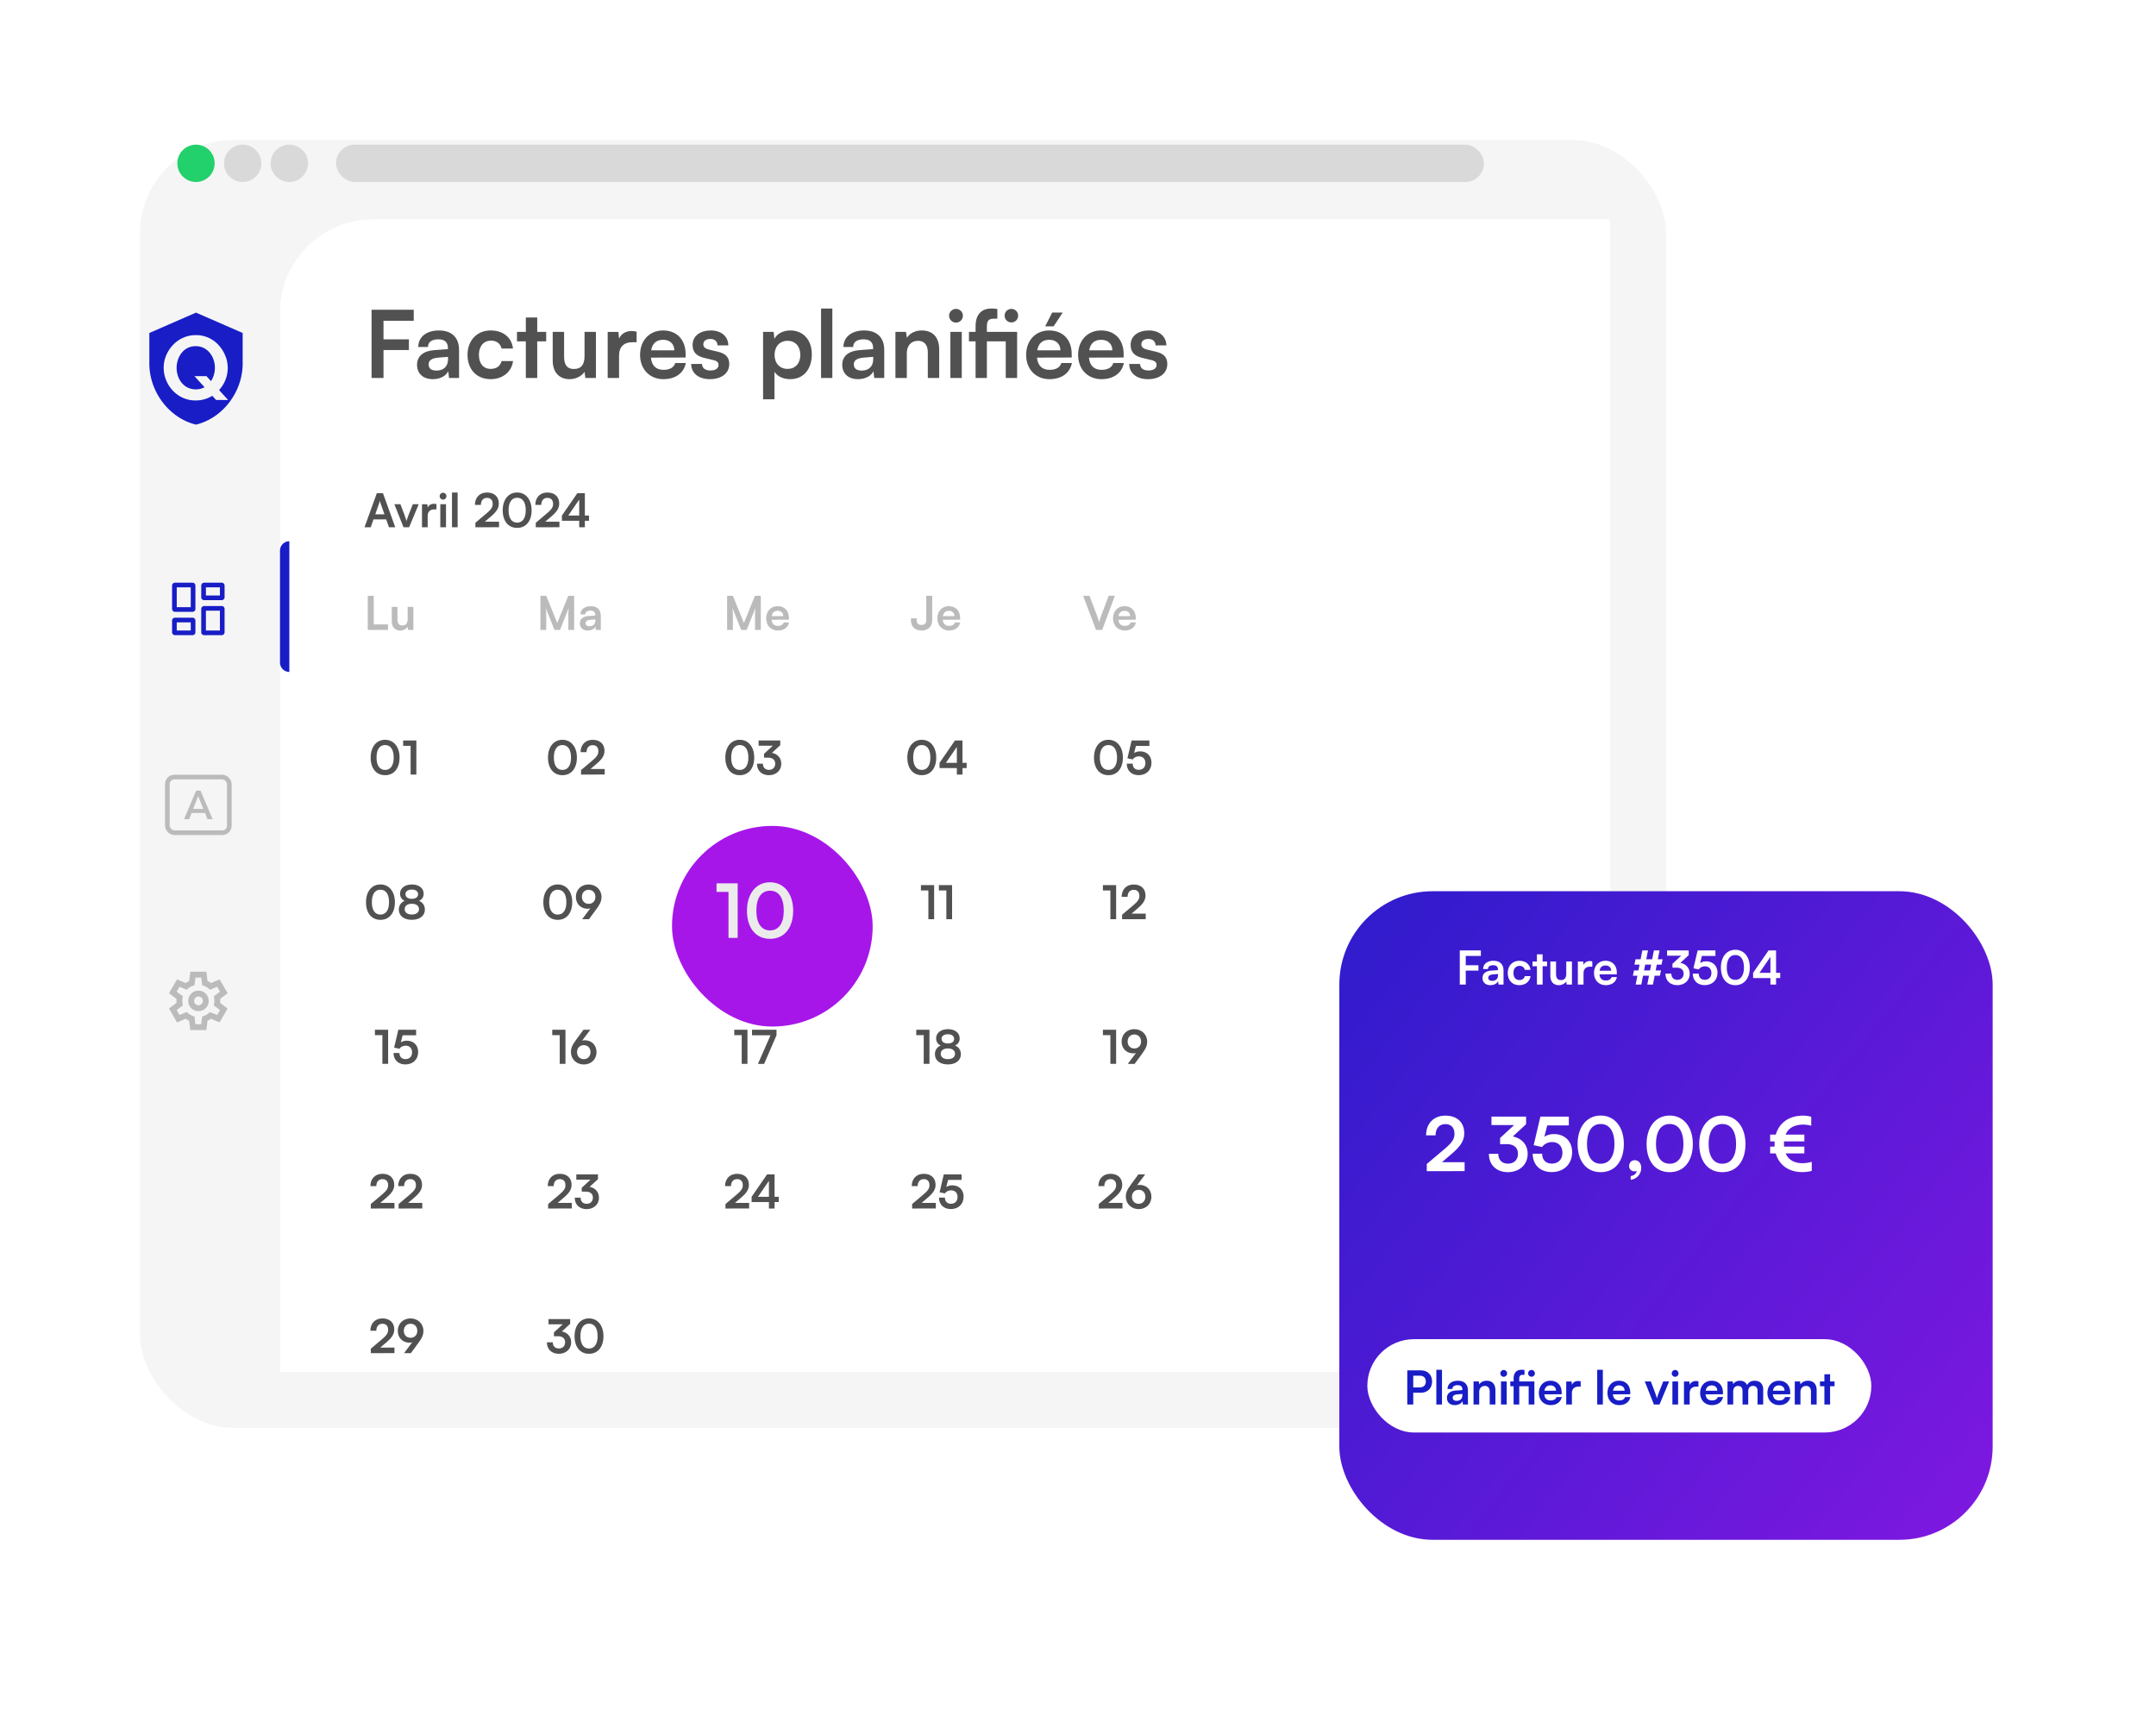 <svg xmlns="http://www.w3.org/2000/svg" width="462" height="369" fill="none"><g filter="url(#a)"><rect width="327" height="276" x="20" y="20" fill="#F5F5F5" rx="20"/></g><g filter="url(#b)"><path fill="#fff" d="M62 69c0-11.046 8.954-20 20-20h265v227c0 11.046-8.954 20-20 20H62V69Z"/></g><path fill="#515151" d="M87.62 75.02v-2.3h-5.44v-3.98h6.48v-2.36h-9.04V81h2.56v-5.98h5.44Zm5.127 6.24c1.54 0 2.88-.7 3.3-1.72l.18 1.46h2.14v-6c0-2.74-1.64-4.18-4.3-4.18-2.68 0-4.44 1.4-4.44 3.54h2.08c0-1.04.8-1.64 2.24-1.64 1.24 0 2.04.54 2.04 1.88v.22l-2.96.22c-2.34.18-3.66 1.32-3.66 3.14 0 1.86 1.28 3.08 3.38 3.08Zm.8-1.84c-1.1 0-1.7-.44-1.7-1.34 0-.8.58-1.3 2.1-1.44l2.06-.16V77c0 1.52-.96 2.42-2.46 2.42Zm6.637-3.38c0 3.14 1.96 5.22 4.96 5.22 2.58 0 4.5-1.58 4.8-3.88h-2.46c-.26 1.08-1.12 1.68-2.34 1.68-1.56 0-2.52-1.16-2.52-3.02s1.04-3.04 2.6-3.04c1.16 0 1.98.58 2.26 1.7h2.44c-.26-2.38-2.1-3.88-4.8-3.88-2.92 0-4.94 2.16-4.94 5.22ZM115.12 81v-7.84h1.92v-2.04h-1.92v-3.08h-2.44v3.08h-1.9v2.04h1.9V81h2.44Zm10.137-9.88v5.18c0 1.88-.74 2.78-2.28 2.78-1.36 0-2.1-.76-2.1-2.64v-5.32h-2.44v6.18c0 2.42 1.34 3.96 3.62 3.96 1.32 0 2.6-.64 3.2-1.58l.18 1.32h2.26v-9.88h-2.44Zm11.16-.04c-.4-.1-.74-.14-1.08-.14-1.32 0-2.26.66-2.68 1.64l-.14-1.44h-2.3V81h2.44v-4.8c0-1.92 1.1-2.86 2.86-2.86h.9v-2.26Zm5.74 10.18c2.58 0 4.38-1.3 4.8-3.46h-2.26c-.28.94-1.16 1.46-2.5 1.46-1.62 0-2.54-.88-2.72-2.62l7.44-.02v-.74c0-3.08-1.88-5.06-4.84-5.06-2.9 0-4.92 2.14-4.92 5.24 0 3.06 2.06 5.2 5 5.2Zm-.06-8.44c1.46 0 2.4.9 2.4 2.26h-4.96c.24-1.48 1.12-2.26 2.56-2.26Zm6.012 5.18c0 1.94 1.56 3.26 4.02 3.26 2.44 0 4.14-1.24 4.14-3.24 0-1.52-.84-2.28-2.5-2.66l-1.78-.42c-.84-.2-1.28-.56-1.28-1.12 0-.74.56-1.18 1.52-1.18.94 0 1.5.54 1.52 1.38h2.32c-.02-1.92-1.52-3.2-3.74-3.2-2.28 0-3.92 1.16-3.92 3.1 0 1.58.86 2.42 2.64 2.82l1.78.42c.88.2 1.14.56 1.14 1.06 0 .72-.62 1.18-1.76 1.18-1.12 0-1.76-.54-1.78-1.4h-2.32Zm15.409 7.58h2.44v-5.9c.62 1 1.9 1.58 3.38 1.58 2.94 0 4.62-2.24 4.62-5.32 0-3.1-1.84-5.12-4.62-5.12-1.5 0-2.8.66-3.4 1.8l-.16-1.5h-2.26v14.46Zm2.46-9.52c0-1.78 1.1-3.02 2.78-3.02 1.72 0 2.74 1.26 2.74 3.02s-1.02 3-2.74 3c-1.68 0-2.78-1.22-2.78-3ZM178.361 81V66.12h-2.42V81h2.42Zm5.499.26c1.54 0 2.88-.7 3.3-1.72l.18 1.46h2.14v-6c0-2.74-1.64-4.18-4.3-4.18-2.68 0-4.44 1.4-4.44 3.54h2.08c0-1.04.8-1.64 2.24-1.64 1.24 0 2.04.54 2.04 1.88v.22l-2.96.22c-2.34.18-3.66 1.32-3.66 3.14 0 1.86 1.28 3.08 3.38 3.08Zm.8-1.84c-1.1 0-1.7-.44-1.7-1.34 0-.8.58-1.3 2.1-1.44l2.06-.16V77c0 1.52-.96 2.42-2.46 2.42Zm9.657 1.58v-5.32c0-1.6.92-2.64 2.42-2.64 1.26 0 2.08.8 2.08 2.46V81h2.44v-6.08c0-2.56-1.28-4.1-3.76-4.1-1.34 0-2.54.58-3.16 1.58l-.2-1.28h-2.26V81h2.44Zm10.558-11.86c.8 0 1.46-.66 1.46-1.48s-.66-1.46-1.46-1.46c-.84 0-1.5.64-1.5 1.46s.66 1.48 1.5 1.48ZM203.655 81h2.44v-9.88h-2.44V81Zm11.86 0h2.44v-9.88h-6.48v-1.2c0-.98.28-1.62 1.38-1.62h.86v-2.08c-.42-.08-.88-.1-1.26-.1-2 0-3.4 1.12-3.4 3.8v1.2h-1.42v2.04h1.42V81h2.42v-7.84h4.04V81Zm1.22-11.9c.8 0 1.44-.64 1.44-1.46 0-.8-.64-1.44-1.44-1.44-.82 0-1.46.64-1.46 1.44 0 .82.64 1.46 1.46 1.46Zm10.996-2.12h-2.26l-1.5 2.96h1.8l1.96-2.96Zm-2.84 14.28c2.58 0 4.38-1.3 4.8-3.46h-2.26c-.28.94-1.16 1.46-2.5 1.46-1.62 0-2.54-.88-2.72-2.62l7.44-.02v-.74c0-3.08-1.88-5.06-4.84-5.06-2.9 0-4.92 2.14-4.92 5.24 0 3.06 2.06 5.2 5 5.2Zm-.06-8.44c1.46 0 2.4.9 2.4 2.26h-4.96c.24-1.48 1.12-2.26 2.56-2.26Zm11.193 8.44c2.58 0 4.38-1.3 4.8-3.46h-2.26c-.28.94-1.16 1.46-2.5 1.46-1.62 0-2.54-.88-2.72-2.62l7.44-.02v-.74c0-3.08-1.88-5.06-4.84-5.06-2.9 0-4.92 2.14-4.92 5.24 0 3.06 2.06 5.2 5 5.2Zm-.06-8.44c1.46 0 2.4.9 2.4 2.26h-4.96c.24-1.48 1.12-2.26 2.56-2.26Zm6.013 5.18c0 1.94 1.56 3.26 4.02 3.26 2.44 0 4.14-1.24 4.14-3.24 0-1.52-.84-2.28-2.5-2.66l-1.78-.42c-.84-.2-1.28-.56-1.28-1.12 0-.74.56-1.18 1.52-1.18.94 0 1.5.54 1.52 1.38h2.32c-.02-1.92-1.52-3.2-3.74-3.2-2.28 0-3.92 1.16-3.92 3.1 0 1.58.86 2.42 2.64 2.82l1.78.42c.88.2 1.14.56 1.14 1.06 0 .72-.62 1.18-1.76 1.18-1.12 0-1.76-.54-1.78-1.4h-2.32Z"/><g fill="#181DC6" clip-path="url(#c)"><path d="M44.947 75.612a3.988 3.988 0 0 0-1.287-1.031 3.722 3.722 0 0 0-1.714-.389 3.78 3.78 0 0 0-1.772.4c-.5.259-.937.624-1.277 1.069a4.944 4.944 0 0 0-.782 1.487 5.444 5.444 0 0 0 .01 3.403c.172.536.444 1.037.802 1.477.35.429.789.78 1.287 1.03a4.071 4.071 0 0 0 3.495-.009c.039-.02.08-.042.115-.063l-2.155-2.377h2.575l.971 1.07a4.99 4.99 0 0 0 .568-1.194 5.37 5.37 0 0 0 .267-1.663 5.306 5.306 0 0 0-.287-1.73 4.764 4.764 0 0 0-.816-1.48Z"/><path d="m42 67-10 4.363v6.546C32 83.963 36.267 89.626 42 91c5.733-1.374 10-7.037 10-13.09v-6.547L42 67Zm4.303 18.723-.816-.9a7.026 7.026 0 0 1-.817.433 6.623 6.623 0 0 1-2.743.564 6.478 6.478 0 0 1-2.802-.593 6.79 6.79 0 0 1-2.159-1.585 7.273 7.273 0 0 1-1.397-2.245 6.955 6.955 0 0 1-.495-2.577 6.753 6.753 0 0 1 .526-2.634 7.434 7.434 0 0 1 1.445-2.237 6.858 6.858 0 0 1 2.179-1.555 6.584 6.584 0 0 1 2.762-.574 6.366 6.366 0 0 1 2.783.603c.82.389 1.552.938 2.148 1.614a7.696 7.696 0 0 1 1.387 2.255 6.896 6.896 0 0 1-.02 5.183 7.3 7.3 0 0 1-1.333 2.121l1.927 2.127h-2.575Z"/></g><circle cx="42" cy="35" r="4" fill="#22D16C"/><circle cx="52" cy="35" r="4" fill="#D9D9D9"/><circle cx="62" cy="35" r="4" fill="#D9D9D9"/><rect width="246" height="8" x="72" y="31" fill="#D9D9D9" rx="4"/><path stroke="#181DC6" d="M41.25 130.625H37.5a.127.127 0 0 1-.125-.125v-5c0-.068.057-.125.125-.125h3.75c.068 0 .125.057.125.125v5a.127.127 0 0 1-.125.125Zm0 5H37.5a.127.127 0 0 1-.125-.125V133c0-.068.057-.125.125-.125h3.75c.068 0 .125.057.125.125v2.5a.127.127 0 0 1-.125.125Zm6.25 0h-3.75a.127.127 0 0 1-.125-.125v-5c0-.068.057-.125.125-.125h3.75c.068 0 .125.057.125.125v5a.127.127 0 0 1-.125.125ZM43.625 128v-2.5c0-.068.057-.125.125-.125h3.75c.068 0 .125.057.125.125v2.5a.127.127 0 0 1-.125.125h-3.75a.127.127 0 0 1-.125-.125Z"/><path fill="#181DC6" d="M60 118a2 2 0 0 1 2-2v28a2 2 0 0 1-2-2v-24Z"/><path fill="#BBB" d="m40.781 220.75-.25-2a2.37 2.37 0 0 1-.383-.188 4.78 4.78 0 0 1-.351-.234l-1.86.781-1.718-2.968 1.61-1.219a1.493 1.493 0 0 1-.017-.211v-.422c0-.068.006-.138.016-.211l-1.61-1.219 1.72-2.968 1.859.781a3.901 3.901 0 0 1 .734-.422l.25-2h3.438l.25 2c.135.052.263.115.383.188.12.072.237.151.351.234l1.86-.781 1.718 2.968-1.61 1.219c.011.073.017.143.017.211v.422c0 .068-.01.138-.032.211l1.61 1.219-1.72 2.968-1.843-.781a4.118 4.118 0 0 1-.36.234c-.124.073-.25.136-.374.188l-.25 2H40.78Zm1.75-4.062c.604 0 1.12-.214 1.547-.641.427-.427.64-.943.64-1.547s-.213-1.12-.64-1.547a2.108 2.108 0 0 0-1.547-.641c-.614 0-1.133.214-1.555.641a2.118 2.118 0 0 0-.632 1.547c0 .604.21 1.12.632 1.547a2.1 2.1 0 0 0 1.555.641Zm0-1.25a.907.907 0 0 1-.664-.274.903.903 0 0 1-.273-.664c0-.26.091-.482.273-.664a.902.902 0 0 1 .664-.274.91.91 0 0 1 .665.274.903.903 0 0 1 .273.664c0 .26-.092.482-.274.664a.902.902 0 0 1-.664.274Zm-.656 4.062h1.234l.22-1.656a3.52 3.52 0 0 0 .898-.368 3.74 3.74 0 0 0 .757-.585l1.547.64.61-1.062-1.344-1.016a2.21 2.21 0 0 0 .11-.46 3.864 3.864 0 0 0 0-.985 2.219 2.219 0 0 0-.11-.461l1.344-1.016-.61-1.062-1.547.656a3.447 3.447 0 0 0-1.656-.969l-.203-1.656h-1.234l-.22 1.656a3.504 3.504 0 0 0-.897.368 3.774 3.774 0 0 0-.758.585l-1.547-.64-.61 1.062 1.344 1a2.56 2.56 0 0 0-.11.469 3.774 3.774 0 0 0 0 .984c.022.157.058.313.11.469l-1.344 1.016.61 1.062 1.547-.656c.229.24.482.44.758.602.276.162.575.284.898.367l.203 1.656Z"/><rect width="13.28" height="11.92" x="35.86" y="166.54" stroke="#BBB" rx="1.5"/><path fill="#BBB" d="M41.37 173.367h2.205l-1.103-2.754-1.102 2.754Zm.661-3.927h.938l2.59 6.12h-1.102l-.496-1.326h-2.922l-.496 1.326H39.44l2.591-6.12Z"/><path fill="#515151" d="m79.44 113 .59-1.69h2.73l.59 1.69h1.35l-2.64-7.31h-1.31L78.11 113h1.33Zm1.8-5.13c.07-.2.13-.42.16-.56.02.15.09.37.15.56l.84 2.36h-1.98l.83-2.36Zm5.226 5.13h1.2l2.06-4.94h-1.26l-.9 2.27c-.21.54-.39 1.06-.46 1.37-.06-.27-.23-.78-.44-1.37l-.86-2.27h-1.3l1.96 4.94Zm7.06-4.96c-.2-.05-.37-.07-.54-.07-.66 0-1.13.33-1.34.82l-.07-.72h-1.15V113h1.22v-2.4c0-.96.55-1.43 1.43-1.43h.45v-1.13Zm1.437-.97a.736.736 0 0 0 0-1.47c-.42 0-.75.32-.75.73s.33.74.75.74Zm-.61 5.93h1.22v-4.94h-1.22V113Zm3.71 0v-7.44h-1.21V113h1.21Zm8.875-.01v-1.19h-3.04l1.32-1.13c1.11-.95 1.67-1.72 1.67-2.74 0-1.48-.97-2.37-2.53-2.37-1.55 0-2.57 1.04-2.58 2.64h1.27c.01-.94.51-1.5 1.31-1.5.77 0 1.22.47 1.22 1.3 0 .7-.33 1.18-1.32 2.02l-2.39 2.02v.96l5.07-.01Zm.789-3.63c0 2.26 1.15 3.77 3.09 3.77s3.1-1.51 3.1-3.77c0-2.27-1.23-3.81-3.1-3.81s-3.09 1.54-3.09 3.81Zm1.26 0c0-1.73.68-2.68 1.83-2.68 1.16 0 1.84.95 1.84 2.68 0 1.69-.68 2.64-1.84 2.64-1.15 0-1.83-.95-1.83-2.64Zm10.891 3.63v-1.19h-3.04l1.32-1.13c1.11-.95 1.67-1.72 1.67-2.74 0-1.48-.97-2.37-2.53-2.37-1.55 0-2.57 1.04-2.58 2.64h1.27c.01-.94.51-1.5 1.31-1.5.77 0 1.22.47 1.22 1.3 0 .7-.33 1.18-1.32 2.02l-2.39 2.02v.96l5.07-.01Zm6.341-1.38v-1.12h-.89v-4.8h-1.61l-3.31 4.8v1.12h3.71V113h1.21v-1.39h.89Zm-4.45-1.12 2.35-3.42v3.42h-2.35ZM84.53 289.99v-1.19h-3.04l1.32-1.13c1.11-.95 1.67-1.72 1.67-2.74 0-1.48-.97-2.37-2.53-2.37-1.55 0-2.57 1.04-2.58 2.64h1.27c.01-.94.51-1.5 1.31-1.5.77 0 1.22.47 1.22 1.3 0 .7-.33 1.18-1.32 2.02l-2.39 2.02v.96l5.07-.01Zm5.089-2.14c.82-1.11 1.11-1.75 1.11-2.63 0-1.5-1.18-2.66-2.76-2.66-1.56 0-2.72 1.09-2.72 2.65 0 1.48 1.02 2.54 2.53 2.54.18 0 .37-.03.55-.08l-1.75 2.33h1.46l1.58-2.15Zm-.2-2.64c0 .88-.58 1.49-1.45 1.49-.84 0-1.43-.61-1.43-1.49 0-.89.59-1.51 1.43-1.51.86 0 1.45.62 1.45 1.51Zm30.171 1.17c1.02 0 1.5.54 1.5 1.28 0 .81-.53 1.33-1.33 1.33-.78 0-1.3-.48-1.3-1.32h-1.26c0 1.58 1.11 2.46 2.54 2.46 1.48 0 2.65-.95 2.65-2.45 0-1.29-.87-2.11-1.99-2.33l1.78-1.64v-1.02h-4.64v1.13h3.04l-1.88 1.73v.83h.89Zm3.533-.02c0 2.26 1.15 3.77 3.09 3.77s3.1-1.51 3.1-3.77c0-2.27-1.23-3.81-3.1-3.81s-3.09 1.54-3.09 3.81Zm1.26 0c0-1.73.68-2.68 1.83-2.68 1.16 0 1.84.95 1.84 2.68 0 1.69-.68 2.64-1.84 2.64-1.15 0-1.83-.95-1.83-2.64Zm-44.953-124c0 2.26 1.15 3.77 3.09 3.77s3.1-1.51 3.1-3.77c0-2.27-1.23-3.81-3.1-3.81s-3.09 1.54-3.09 3.81Zm1.26 0c0-1.73.68-2.68 1.83-2.68 1.16 0 1.84.95 1.84 2.68 0 1.69-.68 2.64-1.84 2.64-1.15 0-1.83-.95-1.83-2.64Zm7.3-2.52V166h1.23v-7.31h-2.83v1.15h1.6Zm29.44 2.52c0 2.26 1.15 3.77 3.09 3.77s3.1-1.51 3.1-3.77c0-2.27-1.23-3.81-3.1-3.81s-3.09 1.54-3.09 3.81Zm1.26 0c0-1.73.68-2.68 1.83-2.68 1.16 0 1.84.95 1.84 2.68 0 1.69-.68 2.64-1.84 2.64-1.15 0-1.83-.95-1.83-2.64Zm10.891 3.63v-1.19h-3.04l1.32-1.13c1.11-.95 1.67-1.72 1.67-2.74 0-1.48-.97-2.37-2.53-2.37-1.55 0-2.57 1.04-2.58 2.64h1.27c.01-.94.51-1.5 1.31-1.5.77 0 1.22.47 1.22 1.3 0 .7-.33 1.18-1.32 2.02l-2.39 2.02v.96l5.07-.01Zm25.849-3.63c0 2.26 1.15 3.77 3.09 3.77s3.1-1.51 3.1-3.77c0-2.27-1.23-3.81-3.1-3.81s-3.09 1.54-3.09 3.81Zm1.26 0c0-1.73.68-2.68 1.83-2.68 1.16 0 1.84.95 1.84 2.68 0 1.69-.68 2.64-1.84 2.64-1.15 0-1.83-.95-1.83-2.64Zm7.921.02c1.02 0 1.5.54 1.5 1.28 0 .81-.53 1.33-1.33 1.33-.78 0-1.3-.48-1.3-1.32h-1.26c0 1.58 1.11 2.46 2.54 2.46 1.48 0 2.65-.95 2.65-2.45 0-1.29-.87-2.11-1.99-2.33l1.78-1.64v-1.02h-4.64v1.13h3.04l-1.88 1.73v.83h.89Zm29.819-.02c0 2.26 1.15 3.77 3.09 3.77s3.1-1.51 3.1-3.77c0-2.27-1.23-3.81-3.1-3.81s-3.09 1.54-3.09 3.81Zm1.26 0c0-1.73.68-2.68 1.83-2.68 1.16 0 1.84.95 1.84 2.68 0 1.69-.68 2.64-1.84 2.64-1.15 0-1.83-.95-1.83-2.64Zm11.451 2.25v-1.12h-.89v-4.8h-1.61l-3.31 4.8v1.12h3.71V166h1.21v-1.39h.89Zm-4.45-1.12 2.35-3.42v3.42h-2.35Zm31.739-1.13c0 2.26 1.15 3.77 3.09 3.77s3.1-1.51 3.1-3.77c0-2.27-1.23-3.81-3.1-3.81s-3.09 1.54-3.09 3.81Zm1.26 0c0-1.73.68-2.68 1.83-2.68 1.16 0 1.84.95 1.84 2.68 0 1.69-.68 2.64-1.84 2.64-1.15 0-1.83-.95-1.83-2.64Zm8.311 3.76c1.63 0 2.74-1.08 2.74-2.66 0-1.44-.97-2.43-2.43-2.43-.5 0-.94.13-1.29.36l.39-1.52h2.89v-1.18h-3.81l-.9 3.83 1.13.24c.26-.38.77-.66 1.33-.66.88 0 1.39.58 1.39 1.43 0 .89-.55 1.45-1.41 1.45-.81 0-1.3-.49-1.3-1.32h-1.27c0 1.48 1.01 2.46 2.54 2.46ZM78.43 193.36c0 2.26 1.15 3.77 3.09 3.77s3.1-1.51 3.1-3.77c0-2.27-1.23-3.81-3.1-3.81s-3.09 1.54-3.09 3.81Zm1.26 0c0-1.73.68-2.68 1.83-2.68 1.16 0 1.84.95 1.84 2.68 0 1.69-.68 2.64-1.84 2.64-1.15 0-1.83-.95-1.83-2.64Zm5.78 1.57c0 1.33 1.09 2.19 2.78 2.19 1.7 0 2.79-.87 2.79-2.19 0-.88-.5-1.59-1.27-1.86.65-.27 1.01-.82 1.01-1.53 0-1.19-1.01-1.98-2.51-1.98-1.51 0-2.54.8-2.54 1.96 0 .71.35 1.26.99 1.55-.76.29-1.25.99-1.25 1.86Zm1.42-3.3c0-.6.53-.98 1.36-.98.82 0 1.34.38 1.34.99s-.52.99-1.34.99c-.83 0-1.36-.39-1.36-1Zm-.17 3.21c0-.71.59-1.15 1.53-1.15.94 0 1.53.44 1.53 1.15s-.59 1.15-1.52 1.15c-.95 0-1.54-.44-1.54-1.15Zm29.71-1.48c0 2.26 1.15 3.77 3.09 3.77s3.1-1.51 3.1-3.77c0-2.27-1.23-3.81-3.1-3.81s-3.09 1.54-3.09 3.81Zm1.26 0c0-1.73.68-2.68 1.83-2.68 1.16 0 1.84.95 1.84 2.68 0 1.69-.68 2.64-1.84 2.64-1.15 0-1.83-.95-1.83-2.64Zm10.091 1.49c.82-1.11 1.11-1.75 1.11-2.63 0-1.5-1.18-2.66-2.76-2.66-1.56 0-2.72 1.09-2.72 2.65 0 1.48 1.02 2.54 2.53 2.54.18 0 .37-.03.55-.08l-1.75 2.33h1.46l1.58-2.15Zm-.2-2.64c0 .88-.58 1.49-1.45 1.49-.84 0-1.43-.61-1.43-1.49 0-.89.59-1.51 1.43-1.51.86 0 1.45.62 1.45 1.51Z"/><g filter="url(#d)"><rect width="43" height="43" x="140" y="173" fill="#A616E9" rx="21.5"/></g><path fill="#EBEBEB" d="M156.104 191.144V201h1.968v-11.696h-4.528v1.84h2.56Zm3.959 4.032c0 3.616 1.84 6.032 4.944 6.032s4.96-2.416 4.96-6.032c0-3.632-1.968-6.096-4.96-6.096s-4.944 2.464-4.944 6.096Zm2.016 0c0-2.768 1.088-4.288 2.928-4.288 1.856 0 2.944 1.52 2.944 4.288 0 2.704-1.088 4.224-2.944 4.224-1.84 0-2.928-1.52-2.928-4.224Z"/><path fill="#515151" d="M198.94 190.84V197h1.23v-7.31h-2.83v1.15h1.6Zm3.848 0V197h1.23v-7.31h-2.83v1.15h1.6Zm35.152 0V197h1.23v-7.31h-2.83v1.15h1.6Zm7.574 6.15v-1.19h-3.04l1.32-1.13c1.11-.95 1.67-1.72 1.67-2.74 0-1.48-.97-2.37-2.53-2.37-1.55 0-2.57 1.04-2.58 2.64h1.27c.01-.94.51-1.5 1.31-1.5.77 0 1.22.47 1.22 1.3 0 .7-.33 1.18-1.32 2.02l-2.39 2.02v.96l5.07-.01ZM81.94 221.84V228h1.23v-7.31h-2.83v1.15h1.6Zm4.926 6.28c1.63 0 2.74-1.08 2.74-2.66 0-1.44-.97-2.43-2.43-2.43-.5 0-.94.13-1.29.36l.39-1.52h2.89v-1.18h-3.81l-.9 3.83 1.13.24c.26-.38.77-.66 1.33-.66.88 0 1.39.58 1.39 1.43 0 .89-.55 1.45-1.41 1.45-.81 0-1.3-.49-1.3-1.32h-1.27c0 1.48 1.01 2.46 2.54 2.46Zm33.074-6.28V228h1.23v-7.31h-2.83v1.15h1.6Zm3.514 1c-.82 1.11-1.11 1.75-1.11 2.63 0 1.5 1.18 2.66 2.76 2.66 1.56 0 2.72-1.09 2.72-2.65 0-1.48-1.02-2.54-2.53-2.54-.18 0-.37.03-.55.08l1.75-2.33h-1.46l-1.58 2.15Zm.2 2.64c0-.88.58-1.49 1.45-1.49.84 0 1.43.61 1.43 1.49 0 .89-.6 1.51-1.43 1.51-.86 0-1.45-.62-1.45-1.51Zm35.286-3.64V228h1.23v-7.31h-2.83v1.15h1.6Zm2.202-1.15v1.18h3.97l-2.7 6.13h1.33l2.65-6.13v-1.18h-5.25Zm36.798 1.15V228h1.23v-7.31h-2.83v1.15h1.6Zm2.396 4.09c0 1.33 1.09 2.19 2.78 2.19 1.7 0 2.79-.87 2.79-2.19 0-.88-.5-1.59-1.27-1.86.65-.27 1.01-.82 1.01-1.53 0-1.19-1.01-1.98-2.51-1.98-1.51 0-2.54.8-2.54 1.96 0 .71.35 1.26.99 1.55-.76.29-1.25.99-1.25 1.86Zm1.42-3.3c0-.6.53-.98 1.36-.98.82 0 1.34.38 1.34.99s-.52.99-1.34.99c-.83 0-1.36-.39-1.36-1Zm-.17 3.21c0-.71.59-1.15 1.53-1.15.94 0 1.53.44 1.53 1.15s-.59 1.15-1.52 1.15c-.95 0-1.54-.44-1.54-1.15Zm36.354-4V228h1.23v-7.31h-2.83v1.15h1.6Zm6.774 4.01c.82-1.11 1.11-1.75 1.11-2.63 0-1.5-1.18-2.66-2.76-2.66-1.56 0-2.72 1.09-2.72 2.65 0 1.48 1.02 2.54 2.53 2.54.18 0 .37-.03.55-.08l-1.75 2.33h1.46l1.58-2.15Zm-.2-2.64c0 .88-.58 1.49-1.45 1.49-.84 0-1.43-.61-1.43-1.49 0-.89.59-1.51 1.43-1.51.86 0 1.45.62 1.45 1.51ZM84.53 258.99v-1.19h-3.04l1.32-1.13c1.11-.95 1.67-1.72 1.67-2.74 0-1.48-.97-2.37-2.53-2.37-1.55 0-2.57 1.04-2.58 2.64h1.27c.01-.94.51-1.5 1.31-1.5.77 0 1.22.47 1.22 1.3 0 .7-.33 1.18-1.32 2.02l-2.39 2.02v.96l5.07-.01Zm5.957 0v-1.19h-3.04l1.32-1.13c1.11-.95 1.67-1.72 1.67-2.74 0-1.48-.97-2.37-2.53-2.37-1.55 0-2.57 1.04-2.58 2.64h1.27c.01-.94.51-1.5 1.31-1.5.77 0 1.22.47 1.22 1.3 0 .7-.33 1.18-1.32 2.02l-2.39 2.02v.96l5.07-.01Zm32.043 0v-1.19h-3.04l1.32-1.13c1.11-.95 1.67-1.72 1.67-2.74 0-1.48-.97-2.37-2.53-2.37-1.55 0-2.57 1.04-2.58 2.64h1.27c.01-.94.51-1.5 1.31-1.5.77 0 1.22.47 1.22 1.3 0 .7-.33 1.18-1.32 2.02l-2.39 2.02v.96l5.07-.01Zm3.017-3.61c1.02 0 1.5.54 1.5 1.28 0 .81-.53 1.33-1.33 1.33-.78 0-1.3-.48-1.3-1.32h-1.26c0 1.58 1.11 2.46 2.54 2.46 1.48 0 2.65-.95 2.65-2.45 0-1.29-.87-2.11-1.99-2.33l1.78-1.64v-1.02h-4.64v1.13h3.04l-1.88 1.73v.83h.89Zm34.983 3.61v-1.19h-3.04l1.32-1.13c1.11-.95 1.67-1.72 1.67-2.74 0-1.48-.97-2.37-2.53-2.37-1.55 0-2.57 1.04-2.58 2.64h1.27c.01-.94.51-1.5 1.31-1.5.77 0 1.22.47 1.22 1.3 0 .7-.33 1.18-1.32 2.02l-2.39 2.02v.96l5.07-.01Zm6.341-1.38v-1.12h-.89v-4.8h-1.61l-3.31 4.8v1.12h3.71V259h1.21v-1.39h.89Zm-4.45-1.12 2.35-3.42v3.42h-2.35Zm38.109 2.5v-1.19h-3.04l1.32-1.13c1.11-.95 1.67-1.72 1.67-2.74 0-1.48-.97-2.37-2.53-2.37-1.55 0-2.57 1.04-2.58 2.64h1.27c.01-.94.51-1.5 1.31-1.5.77 0 1.22.47 1.22 1.3 0 .7-.33 1.18-1.32 2.02l-2.39 2.02v.96l5.07-.01Zm3.221.13c1.63 0 2.74-1.08 2.74-2.66 0-1.44-.97-2.43-2.43-2.43-.5 0-.94.13-1.29.36l.39-1.52h2.89v-1.18h-3.81l-.9 3.83 1.13.24c.26-.38.77-.66 1.33-.66.88 0 1.39.58 1.39 1.43 0 .89-.55 1.45-1.41 1.45-.81 0-1.3-.49-1.3-1.32h-1.27c0 1.48 1.01 2.46 2.54 2.46Zm36.779-.13v-1.19h-3.04l1.32-1.13c1.11-.95 1.67-1.72 1.67-2.74 0-1.48-.97-2.37-2.53-2.37-1.55 0-2.57 1.04-2.58 2.64h1.27c.01-.94.51-1.5 1.31-1.5.77 0 1.22.47 1.22 1.3 0 .7-.33 1.18-1.32 2.02l-2.39 2.02v.96l5.07-.01Zm1.829-5.15c-.82 1.11-1.11 1.75-1.11 2.63 0 1.5 1.18 2.66 2.76 2.66 1.56 0 2.72-1.09 2.72-2.65 0-1.48-1.02-2.54-2.53-2.54-.18 0-.37.03-.55.08l1.75-2.33h-1.46l-1.58 2.15Zm.2 2.64c0-.88.58-1.49 1.45-1.49.84 0 1.43.61 1.43 1.49 0 .89-.6 1.51-1.43 1.51-.86 0-1.45-.62-1.45-1.51Z"/><path fill="#BBB" d="M80.09 127.69h-1.28V135h4.34v-1.18h-3.06v-6.13Zm7.27 2.37v2.59c0 .94-.37 1.39-1.14 1.39-.68 0-1.05-.38-1.05-1.32v-2.66h-1.22v3.09c0 1.21.67 1.98 1.81 1.98.66 0 1.3-.32 1.6-.79l.09.66h1.13v-4.94h-1.22Zm29.69 4.94v-2.62c0-.91-.01-1.6-.08-2.04l1.85 4.66H120l1.86-4.67c-.07.52-.07.95-.07 2.42V135h1.24v-7.31h-1.26l-2.36 5.82-2.36-5.82h-1.24V135h1.24Zm8.888.13c.77 0 1.44-.35 1.65-.86l.09.73h1.07v-3c0-1.37-.82-2.09-2.15-2.09-1.34 0-2.22.7-2.22 1.77h1.04c0-.52.4-.82 1.12-.82.62 0 1.02.27 1.02.94v.11l-1.48.11c-1.17.09-1.83.66-1.83 1.57 0 .93.64 1.54 1.69 1.54Zm.4-.92c-.55 0-.85-.22-.85-.67 0-.4.29-.65 1.05-.72l1.03-.08v.26c0 .76-.48 1.21-1.23 1.21Zm30.712.79v-2.62c0-.91-.01-1.6-.08-2.04l1.85 4.66H160l1.86-4.67c-.07.52-.07.95-.07 2.42V135h1.24v-7.31h-1.26l-2.36 5.82-2.36-5.82h-1.24V135h1.24Zm9.628.13c1.29 0 2.19-.65 2.4-1.73h-1.13c-.14.47-.58.73-1.25.73-.81 0-1.27-.44-1.36-1.31l3.72-.01v-.37c0-1.54-.94-2.53-2.42-2.53-1.45 0-2.46 1.07-2.46 2.62 0 1.53 1.03 2.6 2.5 2.6Zm-.03-4.22c.73 0 1.2.45 1.2 1.13h-2.48c.12-.74.56-1.13 1.28-1.13Zm28.552 2.03c0 1.26.77 2.19 2.27 2.19 1.39 0 2.29-.88 2.29-2.17v-5.27h-1.28v5.2c0 .64-.3 1.05-1.02 1.05s-1.03-.44-1.03-1v-.43h-1.23v.43Zm8.158 2.19c1.29 0 2.19-.65 2.4-1.73h-1.13c-.14.47-.58.73-1.25.73-.81 0-1.27-.44-1.36-1.31l3.72-.01v-.37c0-1.54-.94-2.53-2.42-2.53-1.45 0-2.46 1.07-2.46 2.62 0 1.53 1.03 2.6 2.5 2.6Zm-.03-4.22c.73 0 1.2.45 1.2 1.13h-2.48c.12-.74.56-1.13 1.28-1.13ZM234.86 135h1.32l2.72-7.31h-1.33l-1.58 4.21c-.14.37-.29.82-.47 1.46-.16-.59-.3-1.02-.46-1.46l-1.6-4.21h-1.36l2.76 7.31Zm6.142.13c1.29 0 2.19-.65 2.4-1.73h-1.13c-.14.47-.58.73-1.25.73-.81 0-1.27-.44-1.36-1.31l3.72-.01v-.37c0-1.54-.94-2.53-2.42-2.53-1.45 0-2.46 1.07-2.46 2.62 0 1.53 1.03 2.6 2.5 2.6Zm-.03-4.22c.73 0 1.2.45 1.2 1.13h-2.48c.12-.74.56-1.13 1.28-1.13Z"/><g filter="url(#e)"><rect width="140" height="139" x="277" y="181" fill="url(#f)" rx="20"/></g><rect width="108" height="20" x="293" y="287" fill="#fff" rx="10"/><path fill="#181DC6" d="M304.45 298.48c1.46 0 2.42-.99 2.42-2.4 0-1.43-.95-2.39-2.42-2.39h-2.89V301h1.28v-2.52h1.61Zm-.25-3.65c.85 0 1.33.44 1.33 1.24s-.47 1.27-1.35 1.27h-1.34v-2.51h1.36Zm4.797 6.17v-7.44h-1.21V301h1.21Zm2.749.13c.77 0 1.44-.35 1.65-.86l.09.73h1.07v-3c0-1.37-.82-2.09-2.15-2.09-1.34 0-2.22.7-2.22 1.77h1.04c0-.52.4-.82 1.12-.82.62 0 1.02.27 1.02.94v.11l-1.48.11c-1.17.09-1.83.66-1.83 1.57 0 .93.64 1.54 1.69 1.54Zm.4-.92c-.55 0-.85-.22-.85-.67 0-.4.29-.65 1.05-.72l1.03-.08v.26c0 .76-.48 1.21-1.23 1.21Zm4.829.79v-2.66c0-.8.46-1.32 1.21-1.32.63 0 1.04.4 1.04 1.23V301h1.22v-3.04c0-1.28-.64-2.05-1.88-2.05-.67 0-1.27.29-1.58.79l-.1-.64h-1.13V301h1.22Zm5.279-5.93a.736.736 0 0 0 0-1.47c-.42 0-.75.32-.75.73s.33.74.75.74Zm-.61 5.93h1.22v-4.94h-1.22V301Zm5.93 0h1.22v-4.94h-3.24v-.6c0-.49.14-.81.69-.81h.43v-1.04c-.21-.04-.44-.05-.63-.05-1 0-1.7.56-1.7 1.9v.6h-.71v1.02h.71V301h1.21v-3.92h2.02V301Zm.61-5.95c.4 0 .72-.32.72-.73 0-.4-.32-.72-.72-.72a.72.72 0 0 0-.73.72c0 .41.32.73.73.73Zm4.078 6.08c1.29 0 2.19-.65 2.4-1.73h-1.13c-.14.47-.58.73-1.25.73-.81 0-1.27-.44-1.36-1.31l3.72-.01v-.37c0-1.54-.94-2.53-2.42-2.53-1.45 0-2.46 1.07-2.46 2.62 0 1.53 1.03 2.6 2.5 2.6Zm-.03-4.22c.73 0 1.2.45 1.2 1.13h-2.48c.12-.74.56-1.13 1.28-1.13Zm6.486-.87c-.2-.05-.37-.07-.54-.07-.66 0-1.13.33-1.34.82l-.07-.72h-1.15V301h1.22v-2.4c0-.96.55-1.43 1.43-1.43h.45v-1.13Zm4.751 4.96v-7.44h-1.21V301h1.21Zm3.49.13c1.29 0 2.19-.65 2.4-1.73h-1.13c-.14.47-.58.73-1.25.73-.81 0-1.27-.44-1.36-1.31l3.72-.01v-.37c0-1.54-.94-2.53-2.42-2.53-1.45 0-2.46 1.07-2.46 2.62 0 1.53 1.03 2.6 2.5 2.6Zm-.03-4.22c.73 0 1.2.45 1.2 1.13h-2.48c.12-.74.56-1.13 1.28-1.13Zm7.482 4.09h1.2l2.06-4.94h-1.26l-.9 2.27c-.21.54-.39 1.06-.46 1.37-.06-.27-.23-.78-.44-1.37l-.86-2.27h-1.3l1.96 4.94Zm4.571-5.93a.736.736 0 0 0 0-1.47c-.42 0-.75.32-.75.73s.33.74.75.74Zm-.61 5.93h1.22v-4.94h-1.22V301Zm5.581-4.96c-.2-.05-.37-.07-.54-.07-.66 0-1.13.33-1.34.82l-.07-.72h-1.15V301h1.22v-2.4c0-.96.55-1.43 1.43-1.43h.45v-1.13Zm2.869 5.09c1.29 0 2.19-.65 2.4-1.73h-1.13c-.14.47-.58.73-1.25.73-.81 0-1.27-.44-1.36-1.31l3.72-.01v-.37c0-1.54-.94-2.53-2.42-2.53-1.45 0-2.46 1.07-2.46 2.62 0 1.53 1.03 2.6 2.5 2.6Zm-.03-4.22c.73 0 1.2.45 1.2 1.13h-2.48c.12-.74.56-1.13 1.28-1.13Zm4.607 4.09v-2.8c0-.8.47-1.18 1.05-1.18.58 0 .95.37.95 1.06V301h1.22v-2.8c0-.81.45-1.19 1.04-1.19.58 0 .96.37.96 1.08V301h1.21v-3.23c0-1.14-.66-1.86-1.86-1.86-.75 0-1.33.37-1.58.94-.26-.57-.78-.94-1.53-.94-.71 0-1.21.32-1.46.73l-.1-.58h-1.12V301h1.22Zm9.837.13c1.29 0 2.19-.65 2.4-1.73h-1.13c-.14.47-.58.73-1.25.73-.81 0-1.27-.44-1.36-1.31l3.72-.01v-.37c0-1.54-.94-2.53-2.42-2.53-1.45 0-2.46 1.07-2.46 2.62 0 1.53 1.03 2.6 2.5 2.6Zm-.03-4.22c.73 0 1.2.45 1.2 1.13h-2.48c.12-.74.56-1.13 1.28-1.13Zm4.607 4.09v-2.66c0-.8.46-1.32 1.21-1.32.63 0 1.04.4 1.04 1.23V301h1.22v-3.04c0-1.28-.64-2.05-1.88-2.05-.67 0-1.27.29-1.58.79l-.1-.64h-1.13V301h1.22Zm6.349 0v-3.92h.96v-1.02h-.96v-1.54h-1.22v1.54h-.95v1.02h.95V301h1.22Z"/><path fill="#fff" d="M316.81 208.01v-1.15h-2.72v-1.99h3.24v-1.18h-4.52V211h1.28v-2.99h2.72Zm2.563 3.12c.77 0 1.44-.35 1.65-.86l.09.73h1.07v-3c0-1.37-.82-2.09-2.15-2.09-1.34 0-2.22.7-2.22 1.77h1.04c0-.52.4-.82 1.12-.82.62 0 1.02.27 1.02.94v.11l-1.48.11c-1.17.09-1.83.66-1.83 1.57 0 .93.64 1.54 1.69 1.54Zm.4-.92c-.55 0-.85-.22-.85-.67 0-.4.29-.65 1.05-.72l1.03-.08v.26c0 .76-.48 1.21-1.23 1.21Zm3.319-1.69c0 1.57.98 2.61 2.48 2.61 1.29 0 2.25-.79 2.4-1.94h-1.23c-.13.54-.56.84-1.17.84-.78 0-1.26-.58-1.26-1.51s.52-1.52 1.3-1.52c.58 0 .99.29 1.13.85h1.22c-.13-1.19-1.05-1.94-2.4-1.94-1.46 0-2.47 1.08-2.47 2.61Zm7.468 2.48v-3.92h.96v-1.02h-.96v-1.54h-1.22v1.54h-.95v1.02h.95V211h1.22Zm5.068-4.94v2.59c0 .94-.37 1.39-1.14 1.39-.68 0-1.05-.38-1.05-1.32v-2.66h-1.22v3.09c0 1.21.67 1.98 1.81 1.98.66 0 1.3-.32 1.6-.79l.09.66h1.13v-4.94h-1.22Zm5.581-.02c-.2-.05-.37-.07-.54-.07-.66 0-1.13.33-1.34.82l-.07-.72h-1.15V211h1.22v-2.4c0-.96.55-1.43 1.43-1.43h.45v-1.13Zm2.869 5.09c1.29 0 2.19-.65 2.4-1.73h-1.13c-.14.47-.58.73-1.25.73-.81 0-1.27-.44-1.36-1.31l3.72-.01v-.37c0-1.54-.94-2.53-2.42-2.53-1.45 0-2.46 1.07-2.46 2.62 0 1.53 1.03 2.6 2.5 2.6Zm-.03-4.22c.73 0 1.2.45 1.2 1.13h-2.48c.12-.74.56-1.13 1.28-1.13Zm6.092 1.06-.23 1.14h.96l-.37 1.89h1.21l.37-1.89h1.28l-.37 1.89h1.21l.37-1.89h1.13l.23-1.14h-1.14l.24-1.24h1.02l.23-1.14h-1.03l.37-1.9h-1.21l-.37 1.9h-1.27l.37-1.9h-1.21l-.37 1.9h-1.09l-.23 1.14h1.1l-.25 1.24h-.95Zm2.16 0 .25-1.24h1.27l-.24 1.24h-1.28Zm6.978-.59c1.02 0 1.5.54 1.5 1.28 0 .81-.53 1.33-1.33 1.33-.78 0-1.3-.48-1.3-1.32h-1.26c0 1.58 1.11 2.46 2.54 2.46 1.48 0 2.65-.95 2.65-2.45 0-1.29-.87-2.11-1.99-2.33l1.78-1.64v-1.02h-4.64v1.13h3.04l-1.88 1.73v.83h.89Zm6.014 3.74c1.63 0 2.74-1.08 2.74-2.66 0-1.44-.97-2.43-2.43-2.43-.5 0-.94.13-1.29.36l.39-1.52h2.89v-1.18h-3.81l-.9 3.83 1.13.24c.26-.38.77-.66 1.33-.66.88 0 1.39.58 1.39 1.43 0 .89-.55 1.45-1.41 1.45-.81 0-1.3-.49-1.3-1.32h-1.27c0 1.48 1.01 2.46 2.54 2.46Zm3.476-3.76c0 2.26 1.15 3.77 3.09 3.77s3.1-1.51 3.1-3.77c0-2.27-1.23-3.81-3.1-3.81s-3.09 1.54-3.09 3.81Zm1.26 0c0-1.73.68-2.68 1.83-2.68 1.16 0 1.84.95 1.84 2.68 0 1.69-.68 2.64-1.84 2.64-1.15 0-1.83-.95-1.83-2.64Zm11.451 2.25v-1.12h-.89v-4.8h-1.61l-3.31 4.8v1.12h3.71V211h1.21v-1.39h.89Zm-4.45-1.12 2.35-3.42v3.42h-2.35Zm-63.181 42.494v-1.904h-4.864l2.112-1.808c1.776-1.52 2.672-2.752 2.672-4.384 0-2.368-1.552-3.792-4.048-3.792-2.48 0-4.112 1.664-4.128 4.224h2.032c.016-1.504.816-2.4 2.096-2.4 1.232 0 1.952.752 1.952 2.08 0 1.12-.528 1.888-2.112 3.232l-3.824 3.232V251l8.112-.016Zm9.03-5.776c1.632 0 2.4.864 2.4 2.048 0 1.296-.848 2.128-2.128 2.128-1.248 0-2.08-.768-2.08-2.112h-2.016c0 2.528 1.776 3.936 4.064 3.936 2.368 0 4.24-1.52 4.24-3.92 0-2.064-1.392-3.376-3.184-3.728l2.848-2.624v-1.632h-7.424v1.808h4.864l-3.008 2.768v1.328h1.424Zm9.623 5.984c2.608 0 4.384-1.728 4.384-4.256 0-2.304-1.552-3.888-3.888-3.888-.8 0-1.504.208-2.064.576l.624-2.432h4.624v-1.888h-6.096l-1.44 6.128 1.808.384c.416-.608 1.232-1.056 2.128-1.056 1.408 0 2.224.928 2.224 2.288 0 1.424-.88 2.32-2.256 2.32-1.296 0-2.08-.784-2.08-2.112h-2.032c0 2.368 1.616 3.936 4.064 3.936Zm5.562-6.016c0 3.616 1.84 6.032 4.944 6.032s4.96-2.416 4.96-6.032c0-3.632-1.968-6.096-4.96-6.096s-4.944 2.464-4.944 6.096Zm2.016 0c0-2.768 1.088-4.288 2.928-4.288 1.856 0 2.944 1.52 2.944 4.288 0 2.704-1.088 4.224-2.944 4.224-1.84 0-2.928-1.52-2.928-4.224Zm11.615 5.12c0-.992-.576-1.648-1.376-1.648-.72 0-1.216.512-1.216 1.28 0 .64.512 1.104 1.136 1.104a.998.998 0 0 0 .464-.096c0 .56-.544.992-1.264 1.12v.784c1.296-.16 2.256-1.216 2.256-2.544Zm1.15-5.12c0 3.616 1.84 6.032 4.944 6.032s4.96-2.416 4.96-6.032c0-3.632-1.968-6.096-4.96-6.096s-4.944 2.464-4.944 6.096Zm2.016 0c0-2.768 1.088-4.288 2.928-4.288 1.856 0 2.944 1.52 2.944 4.288 0 2.704-1.088 4.224-2.944 4.224-1.84 0-2.928-1.52-2.928-4.224Zm9.266 0c0 3.616 1.84 6.032 4.944 6.032s4.96-2.416 4.96-6.032c0-3.632-1.968-6.096-4.96-6.096s-4.944 2.464-4.944 6.096Zm2.016 0c0-2.768 1.088-4.288 2.928-4.288 1.856 0 2.944 1.52 2.944 4.288 0 2.704-1.088 4.224-2.944 4.224-1.84 0-2.928-1.52-2.928-4.224Zm20.025 6.016c.688 0 1.328-.08 2.064-.24v-1.968a6.892 6.892 0 0 1-1.952.304c-1.776 0-3.04-.704-3.632-2.096h4v-1.456h-4.336c-.016-.192-.032-.384-.032-.592 0-.176 0-.352.016-.528h4.352v-1.456h-4.016c.592-1.424 1.904-2.144 3.808-2.144.48 0 1.168.096 1.68.24v-1.92c-.528-.16-1.184-.24-1.776-.24-2.928 0-5.088 1.504-5.808 4.064h-1.216v1.456h.96c-.016.176-.016.368-.016.56 0 .192 0 .384.016.56h-.96v1.456h1.2c.72 2.528 2.832 4 5.648 4Z"/><defs><filter id="a" width="387" height="336" x="0" y="0" color-interpolation-filters="sRGB" filterUnits="userSpaceOnUse"><feFlood flood-opacity="0" result="BackgroundImageFix"/><feColorMatrix in="SourceAlpha" result="hardAlpha" values="0 0 0 0 0 0 0 0 0 0 0 0 0 0 0 0 0 0 127 0"/><feOffset dx="10" dy="10"/><feGaussianBlur stdDeviation="15"/><feComposite in2="hardAlpha" operator="out"/><feColorMatrix values="0 0 0 0 0 0 0 0 0 0 0 0 0 0 0 0 0 0 0.15 0"/><feBlend in2="BackgroundImageFix" result="effect1_dropShadow_109_6076"/><feBlend in="SourceGraphic" in2="effect1_dropShadow_109_6076" result="shape"/></filter><filter id="b" width="301" height="263" x="52" y="39" color-interpolation-filters="sRGB" filterUnits="userSpaceOnUse"><feFlood flood-opacity="0" result="BackgroundImageFix"/><feColorMatrix in="SourceAlpha" result="hardAlpha" values="0 0 0 0 0 0 0 0 0 0 0 0 0 0 0 0 0 0 127 0"/><feOffset dx="-2" dy="-2"/><feGaussianBlur stdDeviation="4"/><feComposite in2="hardAlpha" operator="out"/><feColorMatrix values="0 0 0 0 0 0 0 0 0 0 0 0 0 0 0 0 0 0 0.09 0"/><feBlend in2="BackgroundImageFix" result="effect1_dropShadow_109_6076"/><feBlend in="SourceGraphic" in2="effect1_dropShadow_109_6076" result="shape"/></filter><filter id="d" width="63" height="63" x="134" y="167" color-interpolation-filters="sRGB" filterUnits="userSpaceOnUse"><feFlood flood-opacity="0" result="BackgroundImageFix"/><feColorMatrix in="SourceAlpha" result="hardAlpha" values="0 0 0 0 0 0 0 0 0 0 0 0 0 0 0 0 0 0 127 0"/><feOffset dx="4" dy="4"/><feGaussianBlur stdDeviation="5"/><feComposite in2="hardAlpha" operator="out"/><feColorMatrix values="0 0 0 0 0 0 0 0 0 0 0 0 0 0 0 0 0 0 0.25 0"/><feBlend in2="BackgroundImageFix" result="effect1_dropShadow_109_6076"/><feBlend in="SourceGraphic" in2="effect1_dropShadow_109_6076" result="shape"/></filter><filter id="e" width="210" height="209" x="252" y="156" color-interpolation-filters="sRGB" filterUnits="userSpaceOnUse"><feFlood flood-opacity="0" result="BackgroundImageFix"/><feColorMatrix in="SourceAlpha" result="hardAlpha" values="0 0 0 0 0 0 0 0 0 0 0 0 0 0 0 0 0 0 127 0"/><feOffset dx="10" dy="10"/><feGaussianBlur stdDeviation="17.5"/><feComposite in2="hardAlpha" operator="out"/><feColorMatrix values="0 0 0 0 0 0 0 0 0 0 0 0 0 0 0 0 0 0 0.15 0"/><feBlend in2="BackgroundImageFix" result="effect1_dropShadow_109_6076"/><feBlend in="SourceGraphic" in2="effect1_dropShadow_109_6076" result="shape"/></filter><linearGradient id="f" x1="231.741" x2="480.232" y1="154.196" y2="354.507" gradientUnits="userSpaceOnUse"><stop stop-color="#181DC6"/><stop offset="1" stop-color="#9D16E8"/></linearGradient><clipPath id="c"><path fill="#fff" d="M32 67h20v24H32z"/></clipPath></defs></svg>